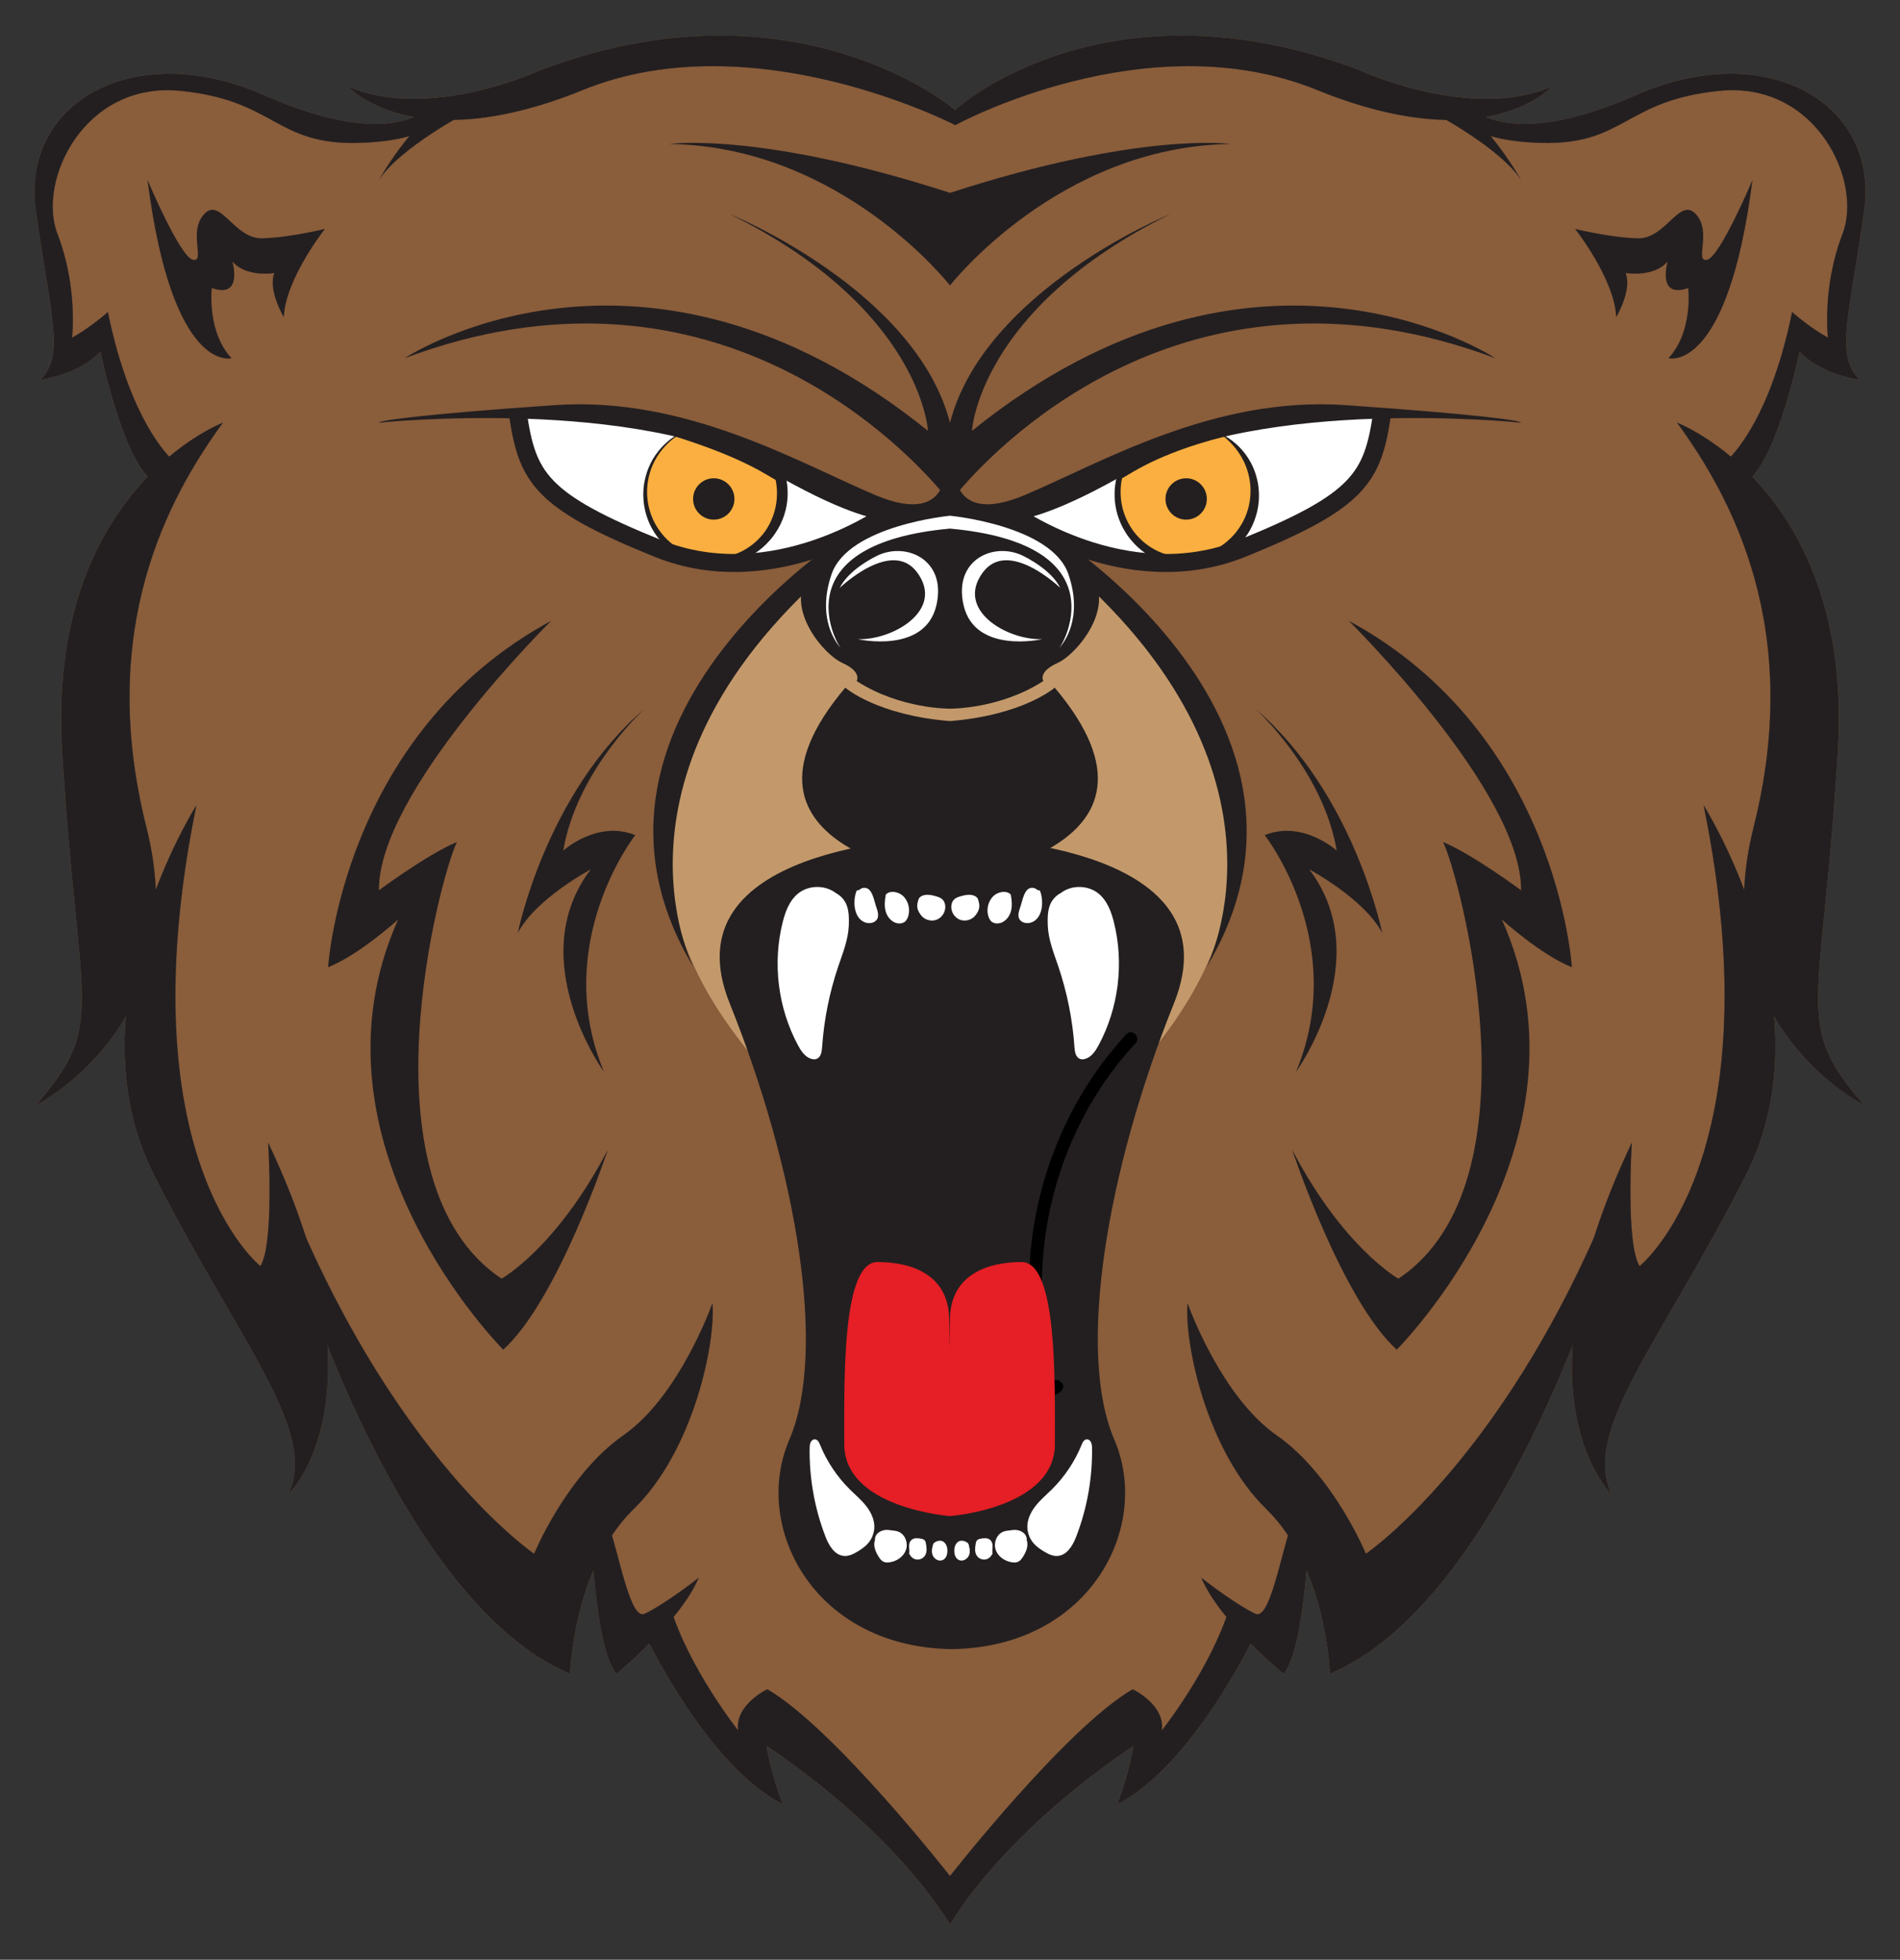 <?xml version="1.0" encoding="utf-8"?>

<!DOCTYPE svg PUBLIC "-//W3C//DTD SVG 1.1//EN" "http://www.w3.org/Graphics/SVG/1.1/DTD/svg11.dtd">
<svg version="1.1" id="Layer_1" xmlns="http://www.w3.org/2000/svg" xmlns:xlink="http://www.w3.org/1999/xlink" x="0px" y="0px"
	 viewBox="0 0 1610.178 1660.197" enable-background="new 0 0 1610.178 1660.197" xml:space="preserve">
<rect x="0" y="0" width="1610.178" height="1660.197" fill="#333333" stroke="none"/>
<g>
	<g id="XMLID_226_">
		<g>
			<path fill="#8A5D3B" d="M1386.368,80.574c110.428-48.665,206.08,6.538,193.484,97.352
				c-12.597,90.792-24.954,122.763-3.879,143.838c0,0-33.41-4.359-50.844-23.973c0,0-16.846,81.617-40.144,106.004
				c-6.168-6.407-12.292-12.052-18.176-16.955c10.94-11.79,36.308-46.028,51.934-122.48c0,0,14.536,12.989,30.359,21.685
				c0,0-5.1-42.737,12.335-87.785c17.435-45.047-22.513-129.28-103.868-121.325c-81.377,7.976-80.288,46.29-152.207,44.11
				c-18.176-0.545-31.819-2.746-42.062-5.732c-4.38-5.23-9.11-10.33-13.991-14.776c3.552-0.392,6.93-0.894,10.156-1.482
				C1277.139,106.748,1314.82,112.109,1386.368,80.574z"/>
			<path fill="#8A5D3B" d="M1421.281,358.115c46.311,63.507,107.159,174.654,64.814,342.661
				c-4.751,18.895-7.257,36.504-7.955,52.893c-16.411-43.151-34.369-71.418-34.369-71.418
				c60.848,299.03-54.266,390.345-54.266,390.345c-11.899-18.525-6.604-104.544-6.604-104.544
				c-13.883,29.203-24.344,55.944-32.037,80.331c-87.654,196.448-193.331,267.887-193.331,267.887s-27.613-66.841-75.558-100.251
				c-47.946-33.41-75.537-111.866-75.537-111.866c-2.92,33.41,15.975,124.943,66.819,174.349
				c6.952,6.756,13.033,14.275,18.307,22.229c-8.238,27.634-16.759,71.657-27.743,66.383c-18.154-8.718-45.767-30.511-45.767-30.511
				c4.642,11.006,12.488,22.491,21.271,33.257c-17.522,49.319-54.68,96.066-54.68,96.066c2.899-21.794-24.714-34.87-24.714-34.87
				c-56.511,32.69-154.844,158.243-154.844,158.243s-98.354-125.553-154.865-158.243c0,0-27.591,13.076-24.692,34.87
				c0,0-37.158-46.769-54.702-96.088c8.805-10.766,16.65-22.251,21.292-33.235c0,0-27.612,21.794-45.767,30.511
				c-10.984,5.274-19.527-38.727-27.743-66.362c5.252-7.955,11.333-15.495,18.285-22.251
				c50.866-49.406,69.74-140.939,66.841-174.349c0,0-27.612,78.457-75.558,111.866c-47.946,33.41-75.537,100.251-75.537,100.251
				s-105.655-71.418-193.287-267.778c-7.693-24.431-18.176-51.193-32.08-80.44c0,0,5.296,86.019-6.625,104.544
				c0,0-115.114-91.315-54.244-390.345c0,0-17.958,28.266-34.368,71.418c-0.697-16.389-3.204-33.998-7.976-52.893
				c-42.345-168.007,18.503-279.154,64.814-342.661c-0.806,0.305-20.922,8.173-45.505,28.724
				c-10.94-11.79-36.308-46.028-51.934-122.48c0,0-14.558,12.989-30.358,21.685c0,0,5.078-42.737-12.357-87.785
				s22.513-129.28,103.89-121.325c81.377,7.976,80.266,46.29,152.185,44.11c18.154-0.545,31.819-2.746,42.062-5.71
				c-14.035,16.846-24.496,35.001-25.607,36.984c12.488-19.309,45.222-40.231,63.158-50.736
				c28.593-0.458,64.771-7.105,109.644-25.368c144.557-58.843,315.506,29.792,315.506,29.792s162.014-88.635,306.571-29.792
				c44.873,18.263,81.05,24.91,109.644,25.368c17.914,10.505,50.67,31.426,63.136,50.736c-1.111-1.983-11.572-20.137-25.607-37.006
				c10.243,2.986,23.886,5.187,42.062,5.732c71.919,2.179,70.829-36.134,152.207-44.11c81.355-7.955,121.303,76.278,103.868,121.325
				c-17.435,45.047-12.335,87.785-12.335,87.785c-15.822-8.696-30.359-21.685-30.359-21.685
				c-15.626,76.452-40.994,110.69-51.934,122.48C1442.225,366.288,1422.088,358.42,1421.281,358.115z"/>
			<path fill="#8A5D3B" d="M1484.984,403.795c38.836,40.362,79.765,111.997,72.573,232.145
				c-13.229,220.965-38.771,230.228,22.295,300.359c0,0-46.072-22.861-76.256-75.079c-3.313-40.078-13.992-77.433-25.455-107.551
				c0.697-16.389,3.204-33.998,7.955-52.893c42.345-168.007-18.503-279.154-64.814-342.661c0.806,0.305,20.944,8.173,45.527,28.724
				c-3.291,3.552-5.274,5.056-5.274,5.056l19.266,15.582C1482.216,406.475,1483.611,405.233,1484.984,403.795z"/>
			<path fill="#8A5D3B" d="M1503.596,861.22c3.574,43.609-1.613,90.443-24.104,134.619
				c-72.769,142.879-138.912,215.648-113.828,269.914c-1.09-1.046-38.596-37.616-32.995-125.749
				c17.544-44.001,26.828-75.079,26.828-75.079l23.406-96.873c0,0-5.296,86.019,6.604,104.544c0,0,115.114-91.315,54.266-390.345
				c0,0,17.958,28.266,34.369,71.418C1476.245,798.259,1487.73,833.804,1503.596,861.22z"/>
			<path fill="#8A5D3B" d="M1484.984,403.795c-1.373,1.438-2.768,2.681-4.184,3.683l-19.266-15.582c0,0,1.983-1.504,5.274-5.056
				C1472.693,391.743,1478.816,397.387,1484.984,403.795z"/>
			<path fill="#8A5D3B" d="M1478.141,753.669c11.463,30.119,22.142,67.473,25.455,107.551
				C1487.73,833.804,1476.245,798.259,1478.141,753.669z"/>
			<path fill="#8A5D3B" d="M1382.903,968.053l-23.406,96.873c0,0-9.284,31.078-26.828,75.079
				c1.656-25.934,7.039-56.337,18.198-91.62C1361.916,1023.626,1372.682,996.886,1382.903,968.053z"/>
			<path fill="#8A5D3B" d="M1350.866,1048.384c7.693-24.387,18.154-51.128,32.037-80.331
				C1372.682,996.886,1361.916,1023.626,1350.866,1048.384z"/>
			<path fill="#8A5D3B" d="M1350.866,1048.384c-11.158,35.284-16.541,65.686-18.198,91.62
				c-36.243,90.879-107.748,236.853-205.644,277.977c0,0-1.417-44.241-19.789-87.719c1.874-22.426,2.354-40.144,2.354-40.144
				s-10.352-11.071-14.536,0c-1.155,3.073-2.332,6.691-3.487,10.614c-5.274-7.955-11.354-15.474-18.307-22.229
				c-50.844-49.406-69.74-140.939-66.819-174.349c0,0,27.591,78.457,75.537,111.866c47.946,33.41,75.558,100.251,75.558,100.251
				S1263.212,1244.831,1350.866,1048.384z"/>
			<path fill="#8A5D3B" d="M1263.3,115.313c14.035,16.868,24.496,35.022,25.607,37.006c-12.466-19.309-45.222-40.231-63.136-50.736
				c4.163,0.087,8.194,0.044,12.052-0.153C1242.094,106.094,1249.722,111.39,1263.3,115.313z"/>
			<path fill="#8A5D3B" d="M1225.88,80.966c28.462,4.424,60.935,4.577,89.266-7.628c-0.632,0.697-17.304,18.895-55.683,25.716
				c-9.611-4.184-13.294-9.044-13.294-9.044l-10.003,0.654c-3.705-2.136-7.432-3.661-11.093-4.402L1225.88,80.966z"/>
			<path fill="#8A5D3B" d="M1259.464,99.055c-3.225,0.588-6.603,1.09-10.156,1.482c-4.293-3.923-8.696-7.323-13.142-9.872
				l10.003-0.654C1246.17,90.01,1249.853,94.87,1259.464,99.055z"/>
			<path fill="#8A5D3B" d="M1249.308,100.537c4.882,4.446,9.611,9.546,13.991,14.776c-13.577-3.923-21.205-9.219-25.477-13.883
				C1241.811,101.256,1245.647,100.951,1249.308,100.537z"/>
			<path fill="#8A5D3B" d="M1249.308,100.537c-3.661,0.414-7.497,0.719-11.485,0.894c-5.274-5.732-5.47-10.505-5.47-10.505
				l3.814-0.262C1240.612,93.214,1245.015,96.614,1249.308,100.537z"/>
			<path fill="#8A5D3B" d="M1236.167,90.664l-3.814,0.262c0,0,0.196,4.773,5.47,10.505c-3.858,0.196-7.889,0.24-12.052,0.153
				c-7.323-4.293-12.183-6.843-12.183-6.843s-20.464-13.076,10.047-8.717c0.479,0.065,0.959,0.153,1.438,0.24
				C1228.735,87.003,1232.462,88.528,1236.167,90.664z"/>
			<path fill="#8A5D3B" d="M1225.88,80.966l-0.806,5.296c-0.479-0.087-0.959-0.174-1.438-0.24
				c-30.511-4.359-10.047,8.717-10.047,8.717s4.86,2.55,12.183,6.843c-28.593-0.458-64.771-7.105-109.644-25.368
				c-144.557-58.843-306.571,29.792-306.571,29.792s0.915-11.79-0.196-12.771c14.58-13.73,140.046-110.733,343.097-33.736
				C1152.457,59.499,1185.017,74.646,1225.88,80.966z"/>
			<path fill="#8A5D3B" d="M1109.589,1290.118c0,0-0.479,17.718-2.354,40.144c-4.25-10.069-9.415-20.094-15.67-29.53
				c1.155-3.923,2.332-7.541,3.487-10.614C1099.237,1279.047,1109.589,1290.118,1109.589,1290.118z"/>
			<path fill="#8A5D3B" d="M1107.236,1330.262c-2.681,32.473-8.26,74.839-19.44,87.719c0,0-12.88-10.439-27.918-25.542
				c2.572-4.991,3.945-7.889,3.945-7.889l-21.641-23.232c-0.872,2.855-1.831,5.71-2.855,8.543
				c-8.783-10.766-16.629-22.251-21.271-33.257c0,0,27.612,21.794,45.767,30.511c10.984,5.274,19.505-38.749,27.743-66.383
				C1097.821,1310.169,1102.986,1320.194,1107.236,1330.262z"/>
			<path fill="#8A5D3B" d="M1042.182,1361.318l21.641,23.232c0,0-1.373,2.899-3.945,7.889c-6.734-6.756-13.904-14.471-20.551-22.578
				C1040.351,1367.028,1041.31,1364.173,1042.182,1361.318z"/>
			<path fill="#8A5D3B" d="M1039.327,1369.861c6.647,8.107,13.817,15.822,20.551,22.578c-13.403,26.043-59.344,109.121-113,135.927
				c0.349-0.937,9.284-23.82,13.73-49.363c7.802-5.23,12.401-7.998,12.401-7.998l-13.076-39.948c0,0,27.612,13.076,24.714,34.87
				C984.647,1465.927,1021.805,1419.18,1039.327,1369.861z"/>
			<path fill="#8A5D3B" d="M959.933,1431.058l13.076,39.948c0,0-4.598,2.768-12.401,7.998
				C963.485,1462.375,964.466,1444.635,959.933,1431.058z"/>
			<path fill="#8A5D3B" d="M959.933,1431.058c4.533,13.577,3.552,31.317,0.676,47.946c-30.25,20.224-108.837,77.171-155.519,151.095
				v-40.798C805.089,1589.301,903.422,1463.748,959.933,1431.058z"/>
			<path fill="#8A5D3B" d="M809.361,93.236c1.112,0.981,0.196,12.771,0.196,12.771S808.38,94.151,809.361,93.236z"/>
			<path fill="#8A5D3B" d="M809.361,93.236c-0.981,0.915,0.196,12.771,0.196,12.771S638.608,17.372,494.051,76.215
				c-44.873,18.263-81.05,24.91-109.644,25.368c7.323-4.293,12.183-6.843,12.183-6.843s20.442-13.076-10.069-8.717
				c-0.479,0.065-0.959,0.153-1.438,0.24l-0.806-5.296c40.885-6.32,73.444-21.467,73.444-21.467
				C660.205-17.28,793.19,79.005,809.361,93.236z"/>
			<path fill="#8A5D3B" d="M805.089,1589.301v40.798c-46.704-73.924-125.291-130.87-155.541-151.095
				c-2.877-16.629-3.836-34.369,0.676-47.946C706.735,1463.748,805.089,1589.301,805.089,1589.301z"/>
			<path fill="#8A5D3B" d="M650.224,1431.058l-13.076,39.948c0,0,4.598,2.768,12.401,7.998c4.446,25.542,13.381,48.425,13.73,49.363
				c-53.634-26.806-99.575-109.883-112.978-135.927c6.734-6.778,13.904-14.493,20.53-22.6
				c17.544,49.319,54.702,96.088,54.702,96.088C622.633,1444.134,650.224,1431.058,650.224,1431.058z"/>
			<path fill="#8A5D3B" d="M637.148,1471.005l13.076-39.948c-4.511,13.577-3.552,31.317-0.676,47.946
				C641.746,1473.773,637.148,1471.005,637.148,1471.005z"/>
			<path fill="#8A5D3B" d="M603.738,1104.154c2.898,33.41-15.975,124.943-66.841,174.349c-6.952,6.756-13.033,14.297-18.285,22.251
				c-1.177-3.945-2.332-7.541-3.509-10.635c-4.184-11.071-14.515,0-14.515,0s0.479,17.718,2.354,40.144
				c-18.372,43.478-19.789,87.719-19.789,87.719c-97.919-41.125-169.445-187.163-205.666-278.043
				c-1.656-25.913-7.018-56.249-18.132-91.446c87.632,196.36,193.287,267.778,193.287,267.778s27.591-66.841,75.537-100.251
				C576.126,1182.611,603.738,1104.154,603.738,1104.154z"/>
			<path fill="#8A5D3B" d="M546.356,1367.115c18.154-8.718,45.767-30.511,45.767-30.511c-4.642,10.984-12.488,22.469-21.292,33.235
				c-1.024-2.833-1.961-5.666-2.833-8.521l-21.641,23.232c0,0,1.373,2.899,3.945,7.889c-15.059,15.103-27.918,25.542-27.918,25.542
				c-11.18-12.88-16.759-55.247-19.44-87.719c4.228-10.069,9.393-20.094,15.67-29.509
				C526.828,1328.388,535.372,1372.389,546.356,1367.115z"/>
			<path fill="#8A5D3B" d="M567.997,1361.318c0.872,2.855,1.809,5.688,2.833,8.521c-6.625,8.107-13.795,15.822-20.53,22.6
				c-2.572-4.991-3.945-7.889-3.945-7.889L567.997,1361.318z"/>
			<path fill="#8A5D3B" d="M515.104,1290.118c1.177,3.095,2.332,6.691,3.509,10.635c-6.277,9.415-11.442,19.44-15.67,29.509
				c-1.874-22.426-2.354-40.144-2.354-40.144S510.919,1279.047,515.104,1290.118z"/>
			<path fill="#8A5D3B" d="M386.521,86.022c30.511-4.359,10.069,8.717,10.069,8.717s-4.86,2.55-12.183,6.843
				c-4.184,0.087-8.216,0.044-12.074-0.153c5.296-5.732,5.47-10.505,5.47-10.505l-3.814-0.262c3.705-2.136,7.432-3.661,11.093-4.402
				C385.562,86.175,386.042,86.087,386.521,86.022z"/>
			<path fill="#8A5D3B" d="M384.277,80.966l0.806,5.296c-3.661,0.741-7.388,2.267-11.093,4.402l-9.981-0.654
				c0,0-3.705,4.882-13.316,9.044c-38.379-6.821-55.051-25.019-55.683-25.716C323.342,85.543,355.814,85.39,384.277,80.966z"/>
			<path fill="#8A5D3B" d="M372.334,101.43c3.857,0.196,7.889,0.24,12.074,0.153c-17.936,10.505-50.67,31.426-63.158,50.736
				c1.111-1.983,11.572-20.137,25.607-36.984C360.434,111.39,368.062,106.094,372.334,101.43z"/>
			<path fill="#8A5D3B" d="M373.99,90.664l3.814,0.262c0,0-0.174,4.773-5.47,10.505c-4.01-0.174-7.824-0.479-11.485-0.915
				C365.142,96.614,369.544,93.214,373.99,90.664z"/>
			<path fill="#8A5D3B" d="M364.008,90.01l9.981,0.654c-4.446,2.55-8.848,5.95-13.142,9.851c-3.552-0.392-6.93-0.872-10.156-1.46
				C360.304,94.892,364.008,90.01,364.008,90.01z"/>
			<path fill="#8A5D3B" d="M372.334,101.43c-4.272,4.664-11.899,9.96-25.477,13.904c4.38-5.23,9.088-10.352,13.991-14.82
				C364.51,100.951,368.324,101.256,372.334,101.43z"/>
			<path fill="#8A5D3B" d="M350.693,99.055c3.225,0.588,6.603,1.068,10.156,1.46c-4.904,4.468-9.611,9.589-13.991,14.82
				c-10.243,2.964-23.908,5.165-42.062,5.71c-71.919,2.179-70.807-36.134-152.185-44.11C71.233,68.979,31.286,153.212,48.72,198.259
				s12.357,87.785,12.357,87.785c15.8-8.696,30.358-21.685,30.358-21.685c15.626,76.452,40.994,110.69,51.934,122.48
				c-5.884,4.904-12.008,10.526-18.198,16.955C101.897,379.408,85.05,297.79,85.05,297.79
				c-17.435,19.614-50.844,23.973-50.844,23.973c21.053-21.074,8.717-53.046-3.879-143.838
				C17.73,87.112,113.382,31.909,223.81,80.574C295.315,112.087,333.018,106.748,350.693,99.055z"/>
			<path fill="#8A5D3B" d="M277.488,1139.939c5.623,88.177-31.906,124.768-32.995,125.814
				c25.106-54.266-41.037-127.035-113.806-269.914c-22.491-44.176-27.678-90.988-24.104-134.597
				c15.866-27.438,27.329-62.984,25.455-107.573c16.411-43.151,34.368-71.418,34.368-71.418
				c-60.87,299.03,54.244,390.345,54.244,390.345c11.921-18.525,6.625-104.544,6.625-104.544l23.406,96.873
				C250.682,1064.925,259.944,1095.981,277.488,1139.939z"/>
			<path fill="#8A5D3B" d="M259.356,1048.493c11.115,35.197,16.476,65.533,18.132,91.446
				c-17.544-43.958-26.806-75.014-26.806-75.014l-23.406-96.873C237.518,996.929,248.284,1023.713,259.356,1048.493z"/>
			<path fill="#8A5D3B" d="M227.275,968.053c13.904,29.247,24.387,56.01,32.08,80.44
				C248.284,1023.713,237.518,996.929,227.275,968.053z"/>
			<path fill="#8A5D3B" d="M148.644,391.895l-19.287,15.582c-1.417-1.003-2.811-2.245-4.184-3.683
				c6.189-6.429,12.313-12.052,18.198-16.955C146.661,390.391,148.644,391.895,148.644,391.895z"/>
			<path fill="#8A5D3B" d="M129.357,407.478l19.287-15.582c0,0-1.983-1.504-5.274-5.056c24.583-20.551,44.699-28.419,45.505-28.724
				c-46.311,63.507-107.159,174.654-64.814,342.661c4.773,18.895,7.279,36.504,7.976,52.893
				c-11.463,30.119-22.142,67.495-25.455,107.573c-30.184,52.217-76.256,75.057-76.256,75.057
				c61.066-70.132,35.524-79.394,22.295-300.359c-7.192-120.148,33.715-191.784,72.551-232.145
				C126.545,405.233,127.94,406.475,129.357,407.478z"/>
			<path fill="#8A5D3B" d="M132.037,753.669c1.874,44.59-9.589,80.135-25.455,107.573
				C109.895,821.164,120.574,783.788,132.037,753.669z"/>
		</g>
		<g>
		</g>
	</g>
	<path id="XMLID_235_" fill="#FFFFFF" d="M436.32,350.088c0,0,7.628,65.018,50.67,86.811
		c43.042,21.794,150.376,59.932,210.853,30.511s61.567-33.78,61.567-33.78l-145.472-63.201L516.411,347L436.32,350.088z"/>
	<path id="XMLID_236_" fill="#FFFFFF" d="M1175.605,350.088c0,0-7.628,65.018-50.67,86.811
		c-43.042,21.794-150.376,59.932-210.853,30.511s-61.567-33.78-61.567-33.78l145.472-63.201L1095.513,347L1175.605,350.088z"/>
	<path fill="#C3996B" d="M916.429,485.935l-98.208-20.706l-0.151-5.446l-12.84,2.707l-12.84-2.707l-0.151,5.446l-98.208,20.706
		c0,0-135.427,122.407-130.915,223.021c4.512,100.614,45.92,155.098,104.763,221.568C709.073,977.06,771.492,918.383,805.229,879
		c33.737,39.382,96.156,98.06,137.352,51.524c58.843-66.471,100.251-120.955,104.763-221.568
		C1051.856,608.342,916.429,485.935,916.429,485.935z"/>
	<path fill="#231F20" d="M808.129,708.995v-0.039c0,0-0.523,0-1.491,0.014c-0.968-0.013-1.491-0.014-1.491-0.014v0.039
		c-27.745,0.555-239.793,9.11-186.768,140.956c56.704,140.995,82.758,294.762,50.574,369.602
		c-31.697,73.708,20.098,174.418,135.014,177.449v0.072c0.898,0,1.78-0.024,2.67-0.036c0.89,0.012,1.773,0.036,2.67,0.036v-0.072
		c114.916-3.032,166.711-103.742,135.014-177.449c-32.184-74.84-6.13-228.606,50.574-369.602
		C1047.922,718.105,835.874,709.55,808.129,708.995z"/>
	<g id="XMLID_98_">
		<g>
			<path fill="#FFFFFF" d="M795.169,578.545c7.008,3.413,17.386,2.99,24.35-0.292c1.673-0.788,0.066-2.021-1.148-1.877
				c-3.929,0.466-7.915,1.218-11.872,1.259c-3.588,0.037-7.095-0.628-10.664-0.771C794.733,576.82,793.99,577.971,795.169,578.545
				L795.169,578.545z"/>
		</g>
	</g>
	<g id="XMLID_106_">
		<g id="XMLID_102_">
			<path fill="#FFFFFF" d="M707.672,757.396c10.221,5.645,11.028,15.19,10.548,26.85c-0.501,11.681-5.013,22.753-8.761,33.802
				c-7.628,22.447-12.292,45.876-13.883,69.5c-0.24,3.465-1.046,7.78-4.424,8.652c-1.024,0.283-2.136,0.131-3.16-0.174
				c-5.013-1.46-8.216-6.298-10.701-10.897c-16.999-31.492-21.663-69.434-12.815-104.108c2.201-8.565,5.492-17.391,12.313-23.036
				C685.333,750.879,698.845,750.64,707.672,757.396z"/>
		</g>
		<g id="XMLID_104_">
			<path fill="none" stroke="#FFFFFF" stroke-width="2.179" stroke-miterlimit="10" d="M707.672,757.396
				c-8.826-6.756-22.338-6.516-30.882,0.588c-6.821,5.645-10.112,14.471-12.313,23.036c-8.848,34.674-4.184,72.616,12.815,104.108
				c2.484,4.598,5.688,9.437,10.701,10.897c1.024,0.305,2.136,0.458,3.16,0.174c3.378-0.872,4.184-5.187,4.424-8.652
				c1.591-23.624,6.255-47.052,13.883-69.5c3.749-11.049,8.26-22.12,8.761-33.802C718.699,772.586,717.893,763.04,707.672,757.396z"
				/>
		</g>
	</g>
	<g id="XMLID_113_">
		<g>
			<path fill="#FFFFFF" d="M725.793,754.963c-3.095,8.114-2.529,22.538,7.029,26.356c3.207,1.281,7.292,0.941,9.751-1.67
				c3.209-3.408,0.78-8.876-0.414-12.631c-1.273-4.004-2.66-11.694-6.556-14.072c-2.878-1.756-6.853-0.646-8.441,2.318
				c-1.997,3.728-1.351,9.867-0.735,13.874c0.668,4.342,2.438,7.916,5.873,10.689c1.393,1.125,5.106,0.771,5.011-1.58
				c-0.287-7.087-1.216-14.114-2.959-20.99c-0.69-2.723-6.015-2.186-6.145,0.64c-0.31,6.731,1.521,14.195,6.58,18.92
				c1.895,1.77,6.823-0.106,4.889-2.899c-1.372-1.983-2.894-4.317-2.633-6.868c0.22-2.15-3.687-1.953-4.392-0.435
				c-1.979,4.254-1.649,9.27,0.788,13.262c0.994,1.628,4.153,1.795,5.473,0.553c1.612-1.516,2.552-2.975,1.471-5.115
				c-0.68-1.346-2.921-1.88-4.098-0.802c-0.768,0.703-1.482,1.408-2.301,2.053c1.824,0.184,3.649,0.369,5.473,0.553
				c-2.021-3.374-2.718-6.159-2.413-10.069c-1.389,0.276-2.778,0.551-4.167,0.826c1.474,2.117,1.219,4.833,0.999,7.249
				c2.038-0.212,4.077-0.424,6.115-0.636c-3.016-5.609-5.53-9.993-5.527-16.593c-2.048,0.213-4.097,0.426-6.145,0.64
				c1.963,6.496,3.047,12.924,3.122,19.711c1.67-0.527,3.34-1.053,5.011-1.58c-3.838-3.277-4.22-8.443-4.047-13.168
				c0.034-0.94,0.092-1.886,0.181-2.823c0.043-0.46,0.087-0.919,0.13-1.379c0.769-1.206,0.66-1.784-0.328-1.732
				c-0.726-1.139,0.367,2.098,0.484,2.366c0.602,1.373,1.194,2.749,1.752,4.141c0.891,2.225,1.7,4.48,2.473,6.748
				c1.029,3.022,2.019,3.101-1.481,4.338c-3.089,1.091-2.731,1.129-4.072-1.231c-3.129-5.509-3.766-12.19-2.335-18.295
				C729.628,753.842,726.366,753.46,725.793,754.963L725.793,754.963z"/>
		</g>
	</g>
	<g id="XMLID_121_">
		<g id="XMLID_117_">
			<path fill="#FFFFFF" d="M764.531,759.793c4.577,4.337,6.08,11.594,3.618,17.391c-0.37,0.894-0.85,1.743-1.526,2.419
				c-1.373,1.373-3.487,1.809-5.427,1.569c-4.577-0.588-8.151-4.642-9.48-9.066c-1.329-4.446-0.806-9.197-0.022-13.752
				C754.877,755.238,761.306,756.72,764.531,759.793z"/>
		</g>
		<g id="XMLID_119_">
			<path fill="none" stroke="#FFFFFF" stroke-width="2.179" stroke-miterlimit="10" d="M751.695,758.355
				c-0.785,4.555-1.308,9.306,0.022,13.752c1.329,4.424,4.904,8.478,9.48,9.066c1.94,0.24,4.054-0.196,5.427-1.569
				c0.676-0.676,1.155-1.526,1.526-2.419c2.463-5.797,0.959-13.054-3.618-17.391C761.306,756.72,754.877,755.238,751.695,758.355z"
				/>
		</g>
	</g>
	<g id="XMLID_130_">
		<g id="XMLID_126_">
			<path fill="#FFFFFF" d="M799.924,767.068c0.61,4.511-2.136,9.262-6.342,10.962c-4.228,1.722-9.524,0.262-12.226-3.4
				c-3.574-4.773-3.618-7.41-1.678-13.033c3.051-3.618,8.783-2.593,13.316-1.242c1.809,0.545,3.683,1.111,4.991,2.441
				C799.118,763.93,799.728,765.478,799.924,767.068z"/>
		</g>
		<g id="XMLID_128_">
			<path fill="none" stroke="#FFFFFF" stroke-width="2.179" stroke-miterlimit="10" d="M779.678,761.598
				c-1.94,5.623-1.896,8.26,1.678,13.033c2.702,3.661,7.998,5.122,12.226,3.4c4.206-1.7,6.952-6.451,6.342-10.962
				c-0.196-1.591-0.806-3.138-1.94-4.272c-1.308-1.329-3.182-1.896-4.991-2.441C788.461,759.005,782.729,757.981,779.678,761.598z"
				/>
		</g>
	</g>
	<g id="XMLID_138_">
		<g id="XMLID_134_">
			<path fill="#FFFFFF" d="M899.601,757.396c-10.221,5.645-11.028,15.19-10.548,26.85c0.501,11.681,5.013,22.753,8.761,33.802
				c7.628,22.447,12.292,45.876,13.883,69.5c0.24,3.465,1.046,7.78,4.424,8.652c1.024,0.283,2.136,0.131,3.16-0.174
				c5.013-1.46,8.216-6.298,10.701-10.897c16.999-31.492,21.663-69.434,12.815-104.108c-2.201-8.565-5.492-17.391-12.313-23.036
				C921.939,750.879,908.427,750.64,899.601,757.396z"/>
		</g>
		<g id="XMLID_136_">
			<path fill="none" stroke="#FFFFFF" stroke-width="2.179" stroke-miterlimit="10" d="M899.601,757.396
				c8.826-6.756,22.338-6.516,30.881,0.588c6.821,5.645,10.112,14.471,12.313,23.036c8.848,34.674,4.184,72.616-12.815,104.108
				c-2.484,4.598-5.688,9.437-10.701,10.897c-1.024,0.305-2.136,0.458-3.16,0.174c-3.378-0.872-4.184-5.187-4.424-8.652
				c-1.591-23.624-6.255-47.052-13.883-69.5c-3.748-11.049-8.26-22.12-8.761-33.802C888.573,772.586,889.38,763.04,899.601,757.396z
				"/>
		</g>
	</g>
	<g id="XMLID_145_">
		<g>
			<path fill="#FFFFFF" d="M878.065,755.634c1.361,5.802,0.81,11.861-1.773,17.265c-0.313,0.654-1.197,2.908-1.997,3.193
				c-1.758-0.621-3.515-1.242-5.273-1.863c0.315-0.843,0.608-1.694,0.878-2.552c0.868-2.554,1.747-5.096,2.75-7.602
				c0.364-0.909,3.214-5.91,2.845-6.603c-1.011-1.901-0.88,2.453-0.873,2.517c0.105,0.93,0.162,1.868,0.209,2.802
				c0.249,4.927,0.02,10.437-4.01,13.878c1.67,0.527,3.34,1.053,5.011,1.58c0.074-6.785,1.159-13.216,3.122-19.711
				c-2.048-0.213-4.097-0.426-6.145-0.64c0.004,6.604-2.51,10.982-5.527,16.593c2.038,0.212,4.077,0.424,6.115,0.636
				c-0.22-2.416-0.475-5.132,0.999-7.249c-1.389-0.275-2.778-0.551-4.167-0.826c0.306,3.935-0.355,6.632-2.413,10.069
				c1.824-0.184,3.649-0.369,5.473-0.553c-0.819-0.646-1.533-1.35-2.301-2.053c-1.177-1.078-3.418-0.544-4.098,0.802
				c-1.081,2.14-0.141,3.599,1.471,5.115c1.32,1.242,4.479,1.075,5.473-0.553c2.439-3.995,2.768-9.005,0.788-13.262
				c-0.706-1.516-4.612-1.714-4.392,0.435c0.261,2.551-1.261,4.886-2.633,6.868c-1.924,2.779,2.985,4.678,4.889,2.899
				c5.059-4.725,6.89-12.189,6.58-18.92c-0.13-2.817-5.453-3.368-6.145-0.64c-1.744,6.878-2.672,13.902-2.959,20.99
				c-0.095,2.349,3.61,2.71,5.011,1.58c3.435-2.773,5.201-6.347,5.873-10.689c0.604-3.902,1.259-10.219-0.735-13.874
				c-1.536-2.815-5.239-4.023-8.11-2.516c-4.148,2.176-5.618,10.278-6.887,14.27c-1.174,3.693-3.523,8.963-0.629,12.421
				c2.357,2.817,6.738,3.169,9.966,1.88c9.555-3.816,10.119-18.256,7.029-26.356C880.909,753.465,877.644,753.838,878.065,755.634
				L878.065,755.634z"/>
		</g>
	</g>
	<g id="XMLID_153_">
		<g id="XMLID_149_">
			<path fill="#FFFFFF" d="M842.742,759.793c-4.577,4.337-6.08,11.594-3.618,17.391c0.371,0.894,0.85,1.743,1.526,2.419
				c1.373,1.373,3.487,1.809,5.427,1.569c4.577-0.588,8.151-4.642,9.48-9.066c1.329-4.446,0.806-9.197,0.022-13.752
				C852.396,755.238,845.967,756.72,842.742,759.793z"/>
		</g>
		<g id="XMLID_151_">
			<path fill="none" stroke="#FFFFFF" stroke-width="2.179" stroke-miterlimit="10" d="M855.578,758.355
				c0.785,4.555,1.308,9.306-0.022,13.752c-1.329,4.424-4.904,8.478-9.48,9.066c-1.94,0.24-4.054-0.196-5.427-1.569
				c-0.676-0.676-1.155-1.526-1.526-2.419c-2.463-5.797-0.959-13.054,3.618-17.391C845.967,756.72,852.396,755.238,855.578,758.355z
				"/>
		</g>
	</g>
	<g id="XMLID_161_">
		<g id="XMLID_157_">
			<path fill="#FFFFFF" d="M807.349,767.068c-0.61,4.511,2.136,9.262,6.342,10.962c4.228,1.722,9.524,0.262,12.226-3.4
				c3.574-4.773,3.618-7.41,1.678-13.033c-3.051-3.618-8.783-2.593-13.316-1.242c-1.809,0.545-3.683,1.111-4.991,2.441
				C808.155,763.93,807.545,765.478,807.349,767.068z"/>
		</g>
		<g id="XMLID_159_">
			<path fill="none" stroke="#FFFFFF" stroke-width="2.179" stroke-miterlimit="10" d="M827.595,761.598
				c1.94,5.623,1.896,8.26-1.678,13.033c-2.702,3.661-7.998,5.122-12.226,3.4c-4.206-1.7-6.952-6.451-6.342-10.962
				c0.196-1.591,0.806-3.138,1.94-4.272c1.308-1.329,3.182-1.896,4.991-2.441C818.812,759.005,824.544,757.981,827.595,761.598z"/>
		</g>
	</g>
	<g id="XMLID_169_">
		<g id="XMLID_165_">
			<path fill="#FFFFFF" d="M924.365,1225.849c0.479,25.738-4.075,51.564-13.359,75.58c-2.768,7.192-7.475,15.299-15.168,15.648
				c-2.877,0.109-5.688-0.959-8.216-2.354c-8.805-4.838-14.558-9.698-15.844-19.658c-0.567-6.604,2.376-13.076,6.429-18.307
				s9.197-9.524,13.904-14.166c11.093-10.962,19.898-24.213,25.738-38.684c0.61-1.526,1.482-3.291,3.116-3.465
				C923.363,1220.226,924.322,1223.452,924.365,1225.849z"/>
		</g>
		<g id="XMLID_167_">
			<path fill="none" stroke="#FFFFFF" stroke-width="2.179" stroke-miterlimit="10" d="M871.778,1295.066
				c-0.567-6.604,2.376-13.076,6.429-18.307s9.197-9.524,13.904-14.166c11.093-10.962,19.898-24.213,25.738-38.684
				c0.61-1.526,1.482-3.291,3.116-3.465c2.397-0.218,3.356,3.008,3.4,5.405c0.479,25.738-4.075,51.564-13.359,75.58
				c-2.768,7.192-7.475,15.299-15.168,15.648c-2.877,0.109-5.688-0.959-8.216-2.354
				C878.817,1309.885,873.063,1305.025,871.778,1295.066z"/>
		</g>
	</g>
	<g id="XMLID_177_">
		<g id="XMLID_173_">
			<path fill="#FFFFFF" d="M869.032,1304.829c1.678,4.664-0.567,9.829-3.334,13.926c-0.85,1.286-1.831,2.572-3.204,3.247
				c-1.373,0.654-2.942,0.654-4.446,0.458c-5.688-0.741-11.224-4.337-13.163-9.742c-1.94-5.405,0.654-12.357,6.059-14.253
				c1.613-0.567,3.334-0.697,5.034-0.915c1.809-0.218,3.64-0.567,5.448-0.327C865.675,1297.812,869.424,1300.557,869.032,1304.829z"
				/>
		</g>
		<g id="XMLID_175_">
			<path fill="none" stroke="#FFFFFF" stroke-width="2.179" stroke-miterlimit="10" d="M869.032,1304.829
				c0.392-4.272-3.356-7.018-7.606-7.606c-1.809-0.24-3.64,0.109-5.448,0.327c-1.7,0.218-3.422,0.349-5.034,0.915
				c-5.405,1.896-7.998,8.848-6.059,14.253c1.94,5.405,7.475,9.001,13.163,9.742c1.504,0.196,3.073,0.196,4.446-0.458
				c1.373-0.676,2.354-1.961,3.204-3.247C868.465,1314.658,870.71,1309.493,869.032,1304.829z"/>
		</g>
	</g>
	<g id="XMLID_185_">
		<g id="XMLID_181_">
			<path fill="#FFFFFF" d="M839.937,1315.835l-0.065,0.022c-0.763,2.179-2.811,3.879-5.1,4.184s-4.729-0.763-6.037-2.681
				c-1.809-2.659-1.351-6.189-0.806-9.371c0.153-0.915,0.349-1.896,1.024-2.528c0.588-0.545,1.417-0.719,2.201-0.872
				c2.55-0.501,5.557-0.872,7.453,0.937C841.179,1308.033,839.523,1312.239,839.937,1315.835z"/>
		</g>
		<g id="XMLID_183_">
			<path fill="none" stroke="#FFFFFF" stroke-width="2.179" stroke-miterlimit="10" d="M840.09,1316.794
				c-0.065-0.305-0.131-0.632-0.153-0.959c-0.414-3.596,1.242-7.802-1.329-10.308c-1.896-1.809-4.904-1.438-7.453-0.937
				c-0.785,0.153-1.613,0.327-2.201,0.872c-0.676,0.632-0.872,1.613-1.024,2.528c-0.545,3.182-1.003,6.712,0.806,9.371
				c1.308,1.918,3.749,2.986,6.037,2.681s4.337-2.005,5.1-4.184"/>
		</g>
	</g>
	<g id="XMLID_198_">
		<g id="XMLID_190_">
			<path fill="#FFFFFF" d="M820.04,1309.863c0.763,2.201,1.068,4.533,0.37,6.712c-0.937,3.029-4.49,5.339-7.344,4.01
				c-2.332-1.09-3.225-3.966-3.269-6.538c-0.065-2.746,0.763-5.775,3.095-7.214c1.765-1.09,5.013-0.37,6.451,1.242l0.022,0.022
				c0.262,0.567,0.479,1.133,0.676,1.722C820.04,1309.842,820.061,1309.842,820.04,1309.863z"/>
		</g>
		<g id="XMLID_192_">
			<path fill="none" stroke="#FFFFFF" stroke-width="2.179" stroke-miterlimit="10" d="M819.342,1308.076
				c-0.087-0.218-0.174-0.436-0.283-0.654"/>
			<path fill="none" stroke="#FFFFFF" stroke-width="2.179" stroke-miterlimit="10" d="M820.04,1309.82
				c-0.196-0.588-0.414-1.155-0.676-1.722"/>
			<path fill="none" stroke="#FFFFFF" stroke-width="2.179" stroke-miterlimit="10" d="M820.04,1309.863
				c0.022-0.022,0-0.022,0-0.044c0.022-0.632-0.24-1.22-0.676-1.722l-0.022-0.022c-1.438-1.613-4.686-2.332-6.451-1.242
				c-2.332,1.438-3.16,4.468-3.095,7.214c0.044,2.572,0.937,5.448,3.269,6.538c2.855,1.329,6.407-0.981,7.344-4.01
				C821.107,1314.396,820.802,1312.065,820.04,1309.863"/>
		</g>
	</g>
	<g id="XMLID_208_">
		<g id="XMLID_204_">
			<path fill="#FFFFFF" d="M687.238,1225.849c-0.479,25.738,4.075,51.564,13.359,75.58c2.768,7.192,7.475,15.299,15.168,15.648
				c2.877,0.109,5.688-0.959,8.216-2.354c8.805-4.838,14.558-9.698,15.844-19.658c0.567-6.604-2.375-13.076-6.429-18.307
				c-4.054-5.23-9.197-9.524-13.904-14.166c-11.093-10.962-19.898-24.213-25.738-38.684c-0.61-1.526-1.482-3.291-3.117-3.465
				C688.241,1220.226,687.282,1223.452,687.238,1225.849z"/>
		</g>
		<g id="XMLID_206_">
			<path fill="none" stroke="#FFFFFF" stroke-width="2.179" stroke-miterlimit="10" d="M739.826,1295.066
				c0.567-6.604-2.375-13.076-6.429-18.307c-4.054-5.23-9.197-9.524-13.904-14.166c-11.093-10.962-19.898-24.213-25.738-38.684
				c-0.61-1.526-1.482-3.291-3.117-3.465c-2.397-0.218-3.356,3.008-3.4,5.405c-0.479,25.738,4.075,51.564,13.359,75.58
				c2.768,7.192,7.475,15.299,15.168,15.648c2.877,0.109,5.688-0.959,8.216-2.354
				C732.787,1309.885,738.54,1305.025,739.826,1295.066z"/>
		</g>
	</g>
	<g id="XMLID_239_">
		<g id="XMLID_214_">
			<path fill="#FFFFFF" d="M742.572,1304.829c-1.678,4.664,0.567,9.829,3.334,13.926c0.85,1.286,1.831,2.572,3.204,3.247
				c1.373,0.654,2.942,0.654,4.446,0.458c5.688-0.741,11.224-4.337,13.163-9.742s-0.654-12.357-6.059-14.253
				c-1.613-0.567-3.334-0.697-5.034-0.915c-1.809-0.218-3.64-0.567-5.448-0.327C745.928,1297.812,742.18,1300.557,742.572,1304.829z
				"/>
		</g>
		<g id="XMLID_237_">
			<path fill="none" stroke="#FFFFFF" stroke-width="2.179" stroke-miterlimit="10" d="M742.572,1304.829
				c-0.392-4.272,3.356-7.018,7.606-7.606c1.809-0.24,3.64,0.109,5.448,0.327c1.7,0.218,3.422,0.349,5.034,0.915
				c5.405,1.896,7.998,8.848,6.059,14.253s-7.475,9.001-13.163,9.742c-1.504,0.196-3.073,0.196-4.446-0.458
				c-1.373-0.676-2.354-1.961-3.204-3.247C743.139,1314.658,740.894,1309.493,742.572,1304.829z"/>
		</g>
	</g>
	<g id="XMLID_247_">
		<g id="XMLID_243_">
			<path fill="#FFFFFF" d="M771.667,1315.835l0.065,0.022c0.763,2.179,2.811,3.879,5.1,4.184s4.729-0.763,6.037-2.681
				c1.809-2.659,1.351-6.189,0.806-9.371c-0.153-0.915-0.349-1.896-1.024-2.528c-0.588-0.545-1.417-0.719-2.201-0.872
				c-2.55-0.501-5.557-0.872-7.453,0.937C770.424,1308.033,772.081,1312.239,771.667,1315.835z"/>
		</g>
		<g id="XMLID_245_">
			<path fill="none" stroke="#FFFFFF" stroke-width="2.179" stroke-miterlimit="10" d="M771.514,1316.794
				c0.065-0.305,0.131-0.632,0.153-0.959c0.414-3.596-1.242-7.802,1.329-10.308c1.896-1.809,4.904-1.438,7.453-0.937
				c0.785,0.153,1.613,0.327,2.201,0.872c0.676,0.632,0.872,1.613,1.024,2.528c0.545,3.182,1.003,6.712-0.806,9.371
				c-1.308,1.918-3.748,2.986-6.037,2.681s-4.337-2.005-5.1-4.184"/>
		</g>
	</g>
	<g id="XMLID_257_">
		<g id="XMLID_251_">
			<path fill="#FFFFFF" d="M791.564,1309.863c-0.763,2.201-1.068,4.533-0.37,6.712c0.937,3.029,4.49,5.339,7.344,4.01
				c2.332-1.09,3.225-3.966,3.269-6.538c0.065-2.746-0.763-5.775-3.095-7.214c-1.765-1.09-5.013-0.37-6.451,1.242l-0.022,0.022
				c-0.262,0.567-0.479,1.133-0.676,1.722C791.564,1309.842,791.542,1309.842,791.564,1309.863z"/>
		</g>
		<g id="XMLID_253_">
			<path fill="none" stroke="#FFFFFF" stroke-width="2.179" stroke-miterlimit="10" d="M792.262,1308.076
				c0.087-0.218,0.174-0.436,0.283-0.654"/>
			<path fill="none" stroke="#FFFFFF" stroke-width="2.179" stroke-miterlimit="10" d="M791.564,1309.82
				c0.196-0.588,0.414-1.155,0.676-1.722"/>
			<path fill="none" stroke="#FFFFFF" stroke-width="2.179" stroke-miterlimit="10" d="M791.564,1309.863
				c-0.022-0.022,0-0.022,0-0.044c-0.022-0.632,0.24-1.22,0.676-1.722l0.022-0.022c1.438-1.613,4.686-2.332,6.451-1.242
				c2.332,1.438,3.16,4.468,3.095,7.214c-0.044,2.572-0.937,5.448-3.269,6.538c-2.855,1.329-6.407-0.981-7.344-4.01
				C790.496,1314.396,790.801,1312.065,791.564,1309.863"/>
		</g>
	</g>
	<g id="XMLID_278_">
		<g>
			<path d="M891.742,1170.66c-0.41,0.203-0.82,0.407-1.23,0.61c1.751,1.333,3.503,2.667,5.254,4
				c-23.999-77.941-13.62-164.767,26.081-235.802c11.242-20.114,24.793-38.807,40.482-55.684c4.77-5.131-2.918-12.855-7.705-7.705
				c-57.429,61.776-87.083,147.474-82.062,231.524c1.429,23.923,5.644,47.658,12.697,70.563c0.677,2.2,2.833,4.123,5.254,4
				c3.663-0.186,6.288-1.244,8.935-3.802C904.499,1173.484,896.789,1165.783,891.742,1170.66L891.742,1170.66z"/>
		</g>
	</g>
	<path fill="#E61E25" d="M865.836,1069.138c-30.148,0-59.845,11.442-60.751,47.401c-0.16,6.354-0.263,15.709-0.325,26.792
		c-0.098-11.083-0.224-20.439-0.384-26.792c-0.905-35.959-30.603-47.401-60.751-47.401c-30.148,0-28.15,99.706-28.15,154.19
		s89.61,61.005,89.61,61.005s88.9-6.521,88.9-61.005S895.984,1069.138,865.836,1069.138z"/>
	<g id="XMLID_281_">
		<path fill="#FAAF40" d="M1037.335,369.413c-29.579,6.862-57.448,16.489-80.685,29.881c-2.666,1.536-5.254,3.002-7.804,4.433
			c-1.129,4.522-1.737,9.251-1.737,14.123c0,32.097,26.02,58.116,58.116,58.116c32.097,0,58.116-26.02,58.116-58.116
			C1063.341,397.627,1053.006,379.823,1037.335,369.413z"/>
		<path fill="#231F20" d="M1037.23,369.893c-3.779,0.978-7.544,1.988-11.285,3.054c-3.812,1.095-7.607,2.239-11.384,3.438
			c-1.884,0.612-3.779,1.19-5.65,1.838c-1.875,0.635-3.755,1.256-5.615,1.933c-1.866,0.659-3.729,1.326-5.576,2.034
			c-1.856,0.684-3.698,1.401-5.532,2.138c-1.843,0.714-3.662,1.485-5.484,2.248c-1.829,0.745-3.622,1.575-5.431,2.363
			c-1.806,0.797-3.581,1.658-5.372,2.483l-5.301,2.618c-1.74,0.923-3.506,1.795-5.223,2.758c-1.721,0.953-3.453,1.886-5.139,2.897
			l-10.251,6.038l1.099-1.449c-1.14,4.958-1.631,10.046-1.367,15.115c0.192,5.071,1.159,10.049,2.695,14.849
			c1.614,4.767,3.778,9.347,6.592,13.504c0.667,1.062,1.453,2.044,2.184,3.06c0.797,0.967,1.552,1.968,2.407,2.884
			c1.644,1.889,3.453,3.627,5.343,5.26c3.785,3.268,8.026,5.972,12.524,8.097c4.531,2.052,9.307,3.549,14.204,4.295
			c4.876,0.813,9.892,0.845,14.786,0.293c4.864-0.599,9.677-1.823,14.195-3.687c4.534-1.842,8.804-4.291,12.703-7.229
			c1.937-1.485,3.807-3.061,5.549-4.773c0.853-0.873,1.721-1.734,2.52-2.658l1.218-1.37l1.152-1.426
			c1.505-1.925,2.92-3.929,4.141-6.052c0.662-1.032,1.206-2.131,1.804-3.203c0.519-1.109,1.105-2.193,1.554-3.336
			c1-2.246,1.764-4.589,2.443-6.957c0.307-1.193,0.628-2.385,0.848-3.6c0.285-1.203,0.452-2.428,0.658-3.65
			c0.311-2.448,0.567-4.948,0.528-7.413l0.002-1.986l-0.108-1.815l-0.115-1.816l-0.214-1.862c-0.577-4.973-1.893-9.869-3.772-14.578
			c-1.916-4.696-4.494-9.153-7.59-13.276C1044.889,376.899,1041.288,373.168,1037.23,369.893z M1037.576,369.05
			c4.685,2.586,9.042,5.888,12.844,9.792c3.824,3.886,7.098,8.365,9.708,13.243c2.599,4.886,4.446,10.195,5.593,15.666l0.416,2.059
			c0.113,0.701,0.189,1.422,0.283,2.134l0.257,2.138l0.129,1.982c0.223,2.826,0.129,5.624-0.045,8.443
			c-0.425,5.626-1.705,11.203-3.711,16.513c-1.963,5.331-4.76,10.361-8.185,14.911c-3.393,4.586-7.526,8.597-12.061,12.054
			c-4.601,3.369-9.629,6.178-14.986,8.128c-1.321,0.532-2.696,0.916-4.045,1.364c-1.38,0.349-2.741,0.766-4.139,1.028
			c-2.776,0.635-5.583,0.982-8.425,1.234c-5.646,0.388-11.308,0.117-16.852-0.983c-5.543-1.046-10.903-2.93-15.928-5.425
			c-5.01-2.532-9.686-5.702-13.821-9.469c-2.065-1.882-4.028-3.879-5.805-6.031c-0.922-1.048-1.738-2.182-2.592-3.284
			c-0.787-1.151-1.624-2.268-2.337-3.466c-2.988-4.705-5.284-9.832-6.871-15.154c-1.522-5.331-2.397-10.877-2.425-16.397
			c-0.103-5.514,0.616-11.049,2.026-16.364l0.263-0.992l0.837-0.457l5.229-2.857l5.26-2.84c1.76-0.965,3.561-1.849,5.351-2.752
			c1.785-0.912,3.615-1.732,5.419-2.601l5.481-2.451c1.847-0.768,3.679-1.571,5.537-2.307c1.862-0.728,3.706-1.497,5.584-2.18
			c1.87-0.7,3.737-1.409,5.625-2.058c1.879-0.673,3.765-1.325,5.661-1.943c1.889-0.642,3.79-1.242,5.694-1.833
			c1.898-0.61,3.813-1.162,5.723-1.729c1.906-0.579,3.833-1.088,5.749-1.63c1.915-0.546,3.852-1.012,5.776-1.521l5.797-1.427
			c3.877-0.92,7.759-1.779,11.644-2.6l0.168-0.035L1037.576,369.05z"/>
	</g>
	<g id="XMLID_287_">
		<path fill="#FAAF40" d="M572.777,369.413c29.579,6.862,57.448,16.489,80.685,29.881c2.666,1.536,5.254,3.002,7.804,4.433
			c1.129,4.522,1.737,9.251,1.737,14.123c0,32.097-26.02,58.116-58.116,58.116s-58.116-26.02-58.116-58.116
			C546.77,397.627,557.105,379.823,572.777,369.413z"/>
		<path fill="#231F20" d="M572.679,368.959l6.109,0.937l5.901,1.056c1.959,0.386,3.919,0.773,5.873,1.191
			c1.949,0.437,3.917,0.815,5.855,1.303c1.941,0.479,3.894,0.925,5.828,1.443c1.936,0.509,3.884,0.986,5.806,1.554
			c1.928,0.549,3.854,1.107,5.769,1.708c1.922,0.576,3.835,1.188,5.743,1.821c1.919,0.601,3.805,1.297,5.699,1.976
			c1.9,0.662,3.769,1.412,5.655,2.12c1.883,0.717,3.741,1.502,5.615,2.252c1.861,0.781,3.704,1.608,5.546,2.439
			c1.824,0.872,3.673,1.693,5.479,2.609c1.811,0.907,3.633,1.793,5.416,2.763c1.811,0.959,3.54,1.87,5.28,2.845l5.217,2.877
			l1.616,0.891l0.506,1.905c1.462,5.503,2.082,11.258,1.907,16.935c-0.156,5.687-1.177,11.397-2.918,16.804
			c-1.783,5.411-4.314,10.561-7.499,15.245c-0.764,1.193-1.65,2.301-2.485,3.441c-0.902,1.09-1.765,2.21-2.732,3.241
			c-1.862,2.123-3.902,4.083-6.038,5.918c-4.276,3.674-9.063,6.717-14.144,9.103c-5.096,2.348-10.486,4.066-16.013,4.944
			c-5.525,0.939-11.135,1.027-16.673,0.461c-2.782-0.337-5.527-0.766-8.223-1.477c-1.359-0.3-2.678-0.753-4.014-1.135
			c-1.305-0.479-2.634-0.891-3.907-1.45c-5.156-2.071-9.979-4.9-14.364-8.263c-2.169-1.714-4.245-3.54-6.177-5.508
			c-1.903-1.994-3.744-4.052-5.361-6.281c-1.631-2.215-3.15-4.515-4.452-6.935c-0.688-1.189-1.251-2.444-1.863-3.671
			c-0.533-1.265-1.126-2.502-1.578-3.798c-1.967-5.118-3.161-10.505-3.662-15.931c-0.2-2.719-0.327-5.436-0.143-8.162l0.101-1.983
			l0.225-2.048c0.082-0.682,0.147-1.369,0.245-2.044l0.36-2.003c0.983-5.333,2.699-10.518,5.074-15.364
			c4.784-9.688,12.283-17.904,21.279-23.634L572.679,368.959z M572.857,369.897c-8.54,6.024-15.343,14.329-19.582,23.737
			c-2.104,4.748-3.551,9.769-4.292,14.879l-0.27,1.917c-0.067,0.637-0.101,1.271-0.154,1.906l-0.141,1.906l-0.025,1.985
			c-0.078,2.565,0.145,5.147,0.429,7.695c0.669,5.094,1.982,10.091,3.999,14.789c0.464,1.19,1.066,2.321,1.602,3.477
			c0.615,1.118,1.178,2.263,1.861,3.341c1.279,2.204,2.757,4.285,4.33,6.281c1.559,2.01,3.322,3.849,5.13,5.625
			c1.837,1.751,3.797,3.362,5.832,4.866c4.116,2.944,8.591,5.374,13.326,7.094c4.711,1.766,9.684,2.821,14.66,3.252
			c5.001,0.374,10.071,0.159,14.965-0.815c4.913-0.914,9.659-2.578,14.119-4.776c4.427-2.272,8.557-5.103,12.201-8.463
			c1.819-1.679,3.551-3.455,5.11-5.373c0.81-0.933,1.518-1.948,2.267-2.927c0.682-1.028,1.418-2.018,2.035-3.086
			c2.616-4.178,4.546-8.735,5.964-13.413c1.317-4.724,2.139-9.538,2.202-14.442c0.192-4.907-0.398-9.775-1.485-14.544l2.122,2.796
			l-10.243-6.014c-1.663-1.006-3.374-1.935-5.074-2.886c-1.695-0.959-3.442-1.83-5.162-2.75l-5.236-2.631
			c-1.764-0.843-3.513-1.723-5.294-2.539c-1.785-0.807-3.552-1.657-5.359-2.422l-5.41-2.33c-1.806-0.777-3.621-1.535-5.451-2.26
			c-1.821-0.749-3.659-1.458-5.501-2.159c-1.836-0.72-3.682-1.415-5.531-2.108c-1.844-0.71-3.712-1.35-5.572-2.025l-5.599-1.978
			l-5.63-1.914L572.857,369.897z"/>
	</g>
	<circle id="XMLID_286_" fill="#231F20" cx="1005.225" cy="422.69" r="17.522"/>
	<circle id="XMLID_292_" fill="#231F20" cx="604.886" cy="422.69" r="17.522"/>
	<path id="XMLID_49_" fill="#231F20" d="M188.901,358.085c0,0-149.516,56.895-136.284,277.861s38.769,230.228-22.294,300.355
		c0,0,136.085-67.481,93.745-235.521S142.591,421.596,188.901,358.085z"/>
	<path id="XMLID_50_" fill="#231F20" d="M166.408,682.257c0,0-108.498,170.686-35.725,313.586s138.931,215.673,113.791,269.923
		c0,0,86.005-80.712-17.201-297.709c0,0,5.293,86.005-6.616,104.529C220.657,1072.586,105.543,981.288,166.408,682.257z"/>
	<path id="XMLID_51_" fill="#231F20" d="M250.681,1064.918c0,0,87.174,292.034,232.465,353.056c0,0,2.906-90.08,53.758-139.479
		s69.74-140.932,66.834-174.349c0,0-27.605,78.457-75.551,111.874s-75.551,100.251-75.551,100.251s-133.991-90.566-225.362-348.214
		L250.681,1064.918z"/>
	<path id="XMLID_54_" fill="#231F20" d="M500.581,1290.118c0,0,2.906,106.062,21.794,127.856c0,0,53.758-43.587,69.74-81.363
		c0,0-27.605,21.794-45.767,30.511c-12.544,6.021-21.891-52.282-31.238-77.004C510.924,1279.047,500.581,1290.118,500.581,1290.118z
		"/>
	<path id="XMLID_55_" fill="#231F20" d="M546.347,1384.557c0,0,53.031,111.874,116.959,143.838c0,0-24.699-62.475-13.076-97.345
		c0,0-27.605,13.076-24.699,34.87c0,0-41.56-52.305-57.542-104.609L546.347,1384.557z"/>
	<path id="XMLID_56_" fill="#231F20" d="M637.154,1471.005c0,0,109.208,66.107,167.931,159.093v-40.808
		c0,0-98.342-125.549-154.854-158.24L637.154,1471.005z"/>
	<path id="XMLID_57_" fill="#231F20" d="M587.755,819.377c0,0-89.96-172.896,136.633-354.509l28.998-30.511
		C742.724,428.151,457.224,603.051,587.755,819.377z"/>
	<path id="XMLID_65_" fill="none" stroke="#231F20" stroke-width="15.255" stroke-miterlimit="10" d="M753.387,434.356
		c0,0-96.618,70.446-196.142,30.138s-110.421-59.922-118.412-114.406"/>
	<path id="XMLID_66_" fill="#231F20" d="M546.347,600.352c0,0-57.39,51.94-69.013,120.227c0,0,28.964-26.157,61.022-13.076
		c0,0-71.919,91.533-26.516,200.501c0,0-69.087-95.316-11.26-171.443c0,0-46.493,24.699-61.749,53.758
		C438.832,790.319,462.253,672.393,546.347,600.352z"/>
	<path id="XMLID_67_" fill="#231F20" d="M515.11,974.011c0,0-42.134,127.23-88.627,169.364c0,0-174.123-173.991-89.128-364.322
		c0,0-33.35,30.153-59.286,40.323c0,0,11.84-197.595,189.095-293.487c0,0-146.839,144.812-146.021,228.288
		c0,0,41.411-30.693,66.111-40.864c-13.584,26.771-84.393,288.13,37.776,369.938C425.03,1083.253,471.523,1057.453,515.11,974.011z"
		/>
	<path id="XMLID_68_" fill="#231F20" d="M364.008,90.018c0,0-29.785,39.228-140.205-9.444s-206.073,6.538-193.48,97.345
		s24.943,122.771,3.876,143.838c0,0,33.417-4.359,50.852-23.973c0,0,18.888,91.533,44.314,109.694l19.281-15.587
		c0,0-36.868-28-57.208-127.524c0,0-14.555,12.977-30.368,21.681c0,0,5.094-42.748-12.341-87.789S71.237,68.974,152.61,76.941
		s80.273,46.277,152.192,44.097s73.009-30.113,73.009-30.113L364.008,90.018z"/>
	<path id="XMLID_69_" fill="#231F20" d="M396.59,94.739c0,0-58.015,30.511-75.446,57.753c0,0,34.873-62.112,65.384-66.47
		C417.039,81.663,396.59,94.739,396.59,94.739z"/>
	<path id="XMLID_70_" fill="#231F20" d="M275.38,193.9c0,0-33.417,42.134-34.87,74.825c0,0-13.803-23.247-7.991-37.412
		c0,0-23.973,3.995-35.596-9.807c0,0,9.444,31.964-17.435,22.52c0,0-4.359,36.759,16.708,59.424c0,0-50.125,13.947-71.192-150.957
		c0,0,27.605,65.381,38.502,67.56c10.897,2.179-4.359-23.463,9.444-38.61s25.426,21.175,49.399,20.449S275.38,193.9,275.38,193.9z"
		/>
	<path fill="#231F20" d="M1152.449,59.506C949.4-17.489,823.936,79.499,809.353,93.241C793.183,79.008,660.197-17.272,457.72,59.506
		c0,0-93.712,43.587-162.725,13.803c0,0,54.484,61.749,199.048,2.906c144.564-58.843,315.52,29.785,315.52,29.785
		s161.999-88.627,306.563-29.785c144.564,58.843,199.048-2.906,199.048-2.906C1246.162,103.094,1152.449,59.506,1152.449,59.506z"/>
	<path id="XMLID_72_" fill="#231F20" d="M1421.268,358.085c0,0,149.516,56.895,136.284,277.861
		c-13.231,220.966-38.769,230.228,22.295,300.355c0,0-136.085-67.481-93.745-235.521
		C1528.443,532.741,1467.578,421.596,1421.268,358.085z"/>
	<path id="XMLID_73_" fill="#231F20" d="M1443.762,682.257c0,0,108.498,170.686,35.725,313.586s-138.931,215.673-113.791,269.923
		c0,0-86.005-80.712,17.201-297.709c0,0-5.293,86.005,6.616,104.529C1389.513,1072.586,1504.627,981.288,1443.762,682.257z"/>
	<path id="XMLID_74_" fill="#231F20" d="M1359.488,1064.918c0,0-87.174,292.034-232.465,353.056c0,0-2.906-90.08-53.758-139.479
		c-50.852-49.399-69.74-140.932-66.834-174.349c0,0,27.605,78.457,75.551,111.874s75.551,100.251,75.551,100.251
		s133.991-90.566,225.362-348.214L1359.488,1064.918z"/>
	<path id="XMLID_75_" fill="#231F20" d="M1109.589,1290.118c0,0-2.906,106.062-21.794,127.856c0,0-53.758-43.587-69.74-81.363
		c0,0,27.605,21.794,45.766,30.511c12.544,6.021,21.891-52.282,31.238-77.004
		C1099.246,1279.047,1109.589,1290.118,1109.589,1290.118z"/>
	<path id="XMLID_76_" fill="#231F20" d="M1063.822,1384.557c0,0-53.031,111.874-116.959,143.838c0,0,24.699-62.475,13.076-97.345
		c0,0,27.605,13.076,24.699,34.87c0,0,41.56-52.305,57.542-104.609L1063.822,1384.557z"/>
	<path id="XMLID_77_" fill="#231F20" d="M973.015,1471.005c0,0-109.208,66.107-167.931,159.093v-40.808
		c0,0,98.342-125.549,154.854-158.24L973.015,1471.005z"/>
	<path id="XMLID_78_" fill="#231F20" d="M1022.414,819.377c0,0,89.96-172.896-136.633-354.509l-28.998-30.511
		C867.445,428.151,1152.946,603.051,1022.414,819.377z"/>
	<path fill="#231F20" d="M893.832,582.553c0,0-26.392,23.247-88.747,28.332c-62.355-5.085-88.747-28.332-88.747-28.332
		c-118.412,140.205,88.747,161.999,88.747,161.999S1012.244,722.758,893.832,582.553z"/>
	<path fill="#231F20" d="M922.345,483.755c-25.56-28.4-58.538-58.298-117.26-58.298c-58.723,0-91.7,29.897-117.261,58.298
		s9.262,70.284,26.152,77.912c16.89,7.628,11.986,15.255,11.986,15.255c37.049,23.973,79.122,23.428,79.122,23.428
		s42.072,0.545,79.122-23.428c0,0-4.904-7.628,11.987-15.255C913.083,554.04,947.906,512.156,922.345,483.755z"/>
	<g>
		<path fill="#FFFFFF" d="M742.434,471.224c-25.469,13.088-30.648,26.688-30.648,26.688s43.765-42.105,65.393-13.067
			c23.749,31.887-20.366,57.526-50.125,56.663c0,0,56.739,12.823,66.471-28.604C802.655,474.032,767.534,458.326,742.434,471.224z"
			/>
		<path fill="#FFFFFF" d="M832.991,484.845c21.628-29.039,65.393,13.067,65.393,13.067s-5.179-13.6-30.648-26.688
			c-25.101-12.898-60.221,2.808-51.089,41.681c9.732,41.427,66.471,28.604,66.471,28.604
			C853.357,542.371,809.242,516.732,832.991,484.845z"/>
		<path fill="#FFFFFF" d="M712.435,548.848c0.283,0.304,0.452,0.47,0.452,0.47C712.773,549.234,712.619,549.072,712.435,548.848z"/>
		<path fill="#FFFFFF" d="M897.734,548.85c-0.184,0.223-0.338,0.384-0.451,0.468C897.282,549.318,897.452,549.153,897.734,548.85z"
			/>
		<path fill="#FFFFFF" d="M905.455,486.479c-14.166-41.408-100.37-49.58-100.37-49.58s-86.205,8.173-100.371,49.58
			c-12.971,37.915,4.653,59.068,7.72,62.369c-6.072-7.371-47.199-88.269,92.65-101.052c139.859,12.784,98.716,93.693,92.649,101.054
			C900.797,545.554,918.428,524.4,905.455,486.479z"/>
	</g>
	<path fill="#231F20" d="M805.085,163.389c-161.273-52.305-237.67-41.408-237.67-41.408
		c146.017,2.179,237.67,119.865,237.67,119.865s91.653-117.685,237.67-119.865C1042.755,121.981,966.357,111.085,805.085,163.389z"
		/>
	<path fill="#231F20" d="M1139.736,343.187c-111.671-7.679-207.526,49.368-271.485,76.278c-34.93,14.696-49.068,5.786-54.795-4.313
		c37.481-43.678,199.355-207.076,453.772-111.702c0,0-201.591-133.523-443.5,61.53c0,0,5.448-103.373,167.811-183.538
		c0,0-157.154,64.048-186.455,176.642C775.783,245.491,618.63,181.442,618.63,181.442C780.992,261.608,786.44,364.98,786.44,364.98
		c-241.909-195.053-443.5-61.53-443.5-61.53c254.418-95.375,416.291,68.024,453.773,111.702
		c-5.728,10.099-19.865,19.009-54.795,4.312c-63.959-26.909-159.814-83.956-271.485-76.278
		c-114.207,7.853-149.702,13.167-149.286,14.898c0,0,220.154-22.907,332.372,41.765s120.935,34.346,120.935,34.346h30.631h30.631
		c0,0,8.716,30.325,120.935-34.346c112.218-64.672,332.372-41.765,332.372-41.765
		C1289.438,356.353,1253.943,351.039,1139.736,343.187z"/>
	<path id="XMLID_86_" fill="none" stroke="#231F20" stroke-width="15.255" stroke-miterlimit="10" d="M856.783,434.356
		c0,0,96.618,70.446,196.142,30.138s110.421-59.922,118.412-114.406"/>
	<path id="XMLID_87_" fill="#231F20" d="M1063.822,600.352c0,0,57.39,51.94,69.013,120.227c0,0-28.964-26.157-61.022-13.076
		c0,0,71.919,91.533,26.516,200.501c0,0,69.087-95.316,11.26-171.443c0,0,46.493,24.699,61.749,53.758
		C1171.337,790.319,1147.916,672.393,1063.822,600.352z"/>
	<path id="XMLID_88_" fill="#231F20" d="M1095.059,974.011c0,0,42.134,127.23,88.627,169.364c0,0,174.123-173.991,89.128-364.322
		c0,0,33.35,30.153,59.286,40.323c0,0-11.84-197.595-189.095-293.487c0,0,146.839,144.812,146.021,228.288
		c0,0-41.411-30.693-66.111-40.864c13.584,26.771,84.393,288.13-37.776,369.938
		C1185.14,1083.253,1138.647,1057.453,1095.059,974.011z"/>
	<path id="XMLID_89_" fill="#231F20" d="M1246.162,90.018c0,0,29.785,39.228,140.205-9.444s206.073,6.538,193.48,97.345
		s-24.943,122.771-3.876,143.838c0,0-33.417-4.359-50.852-23.973c0,0-18.888,91.533-44.314,109.694l-19.281-15.587
		c0,0,36.868-28,57.208-127.524c0,0,14.556,12.977,30.368,21.681c0,0-5.094-42.748,12.341-87.789
		c17.435-45.04-22.51-129.285-103.883-121.318c-81.373,7.967-80.273,46.277-152.192,44.097s-73.009-30.113-73.009-30.113
		L1246.162,90.018z"/>
	<path id="XMLID_90_" fill="#231F20" d="M1213.58,94.739c0,0,58.015,30.511,75.446,57.753c0,0-34.873-62.112-65.384-66.47
		C1193.131,81.663,1213.58,94.739,1213.58,94.739z"/>
	<path id="XMLID_91_" fill="#231F20" d="M1334.789,193.9c0,0,33.417,42.134,34.87,74.825c0,0,13.803-23.247,7.991-37.412
		c0,0,23.973,3.995,35.596-9.807c0,0-9.444,31.964,17.435,22.52c0,0,4.359,36.759-16.708,59.424c0,0,50.125,13.947,71.193-150.957
		c0,0-27.605,65.381-38.502,67.56c-10.897,2.179,4.359-23.463-9.444-38.61s-25.426,21.175-49.399,20.449
		C1363.847,201.165,1334.789,193.9,1334.789,193.9z"/>
</g>
</svg>
